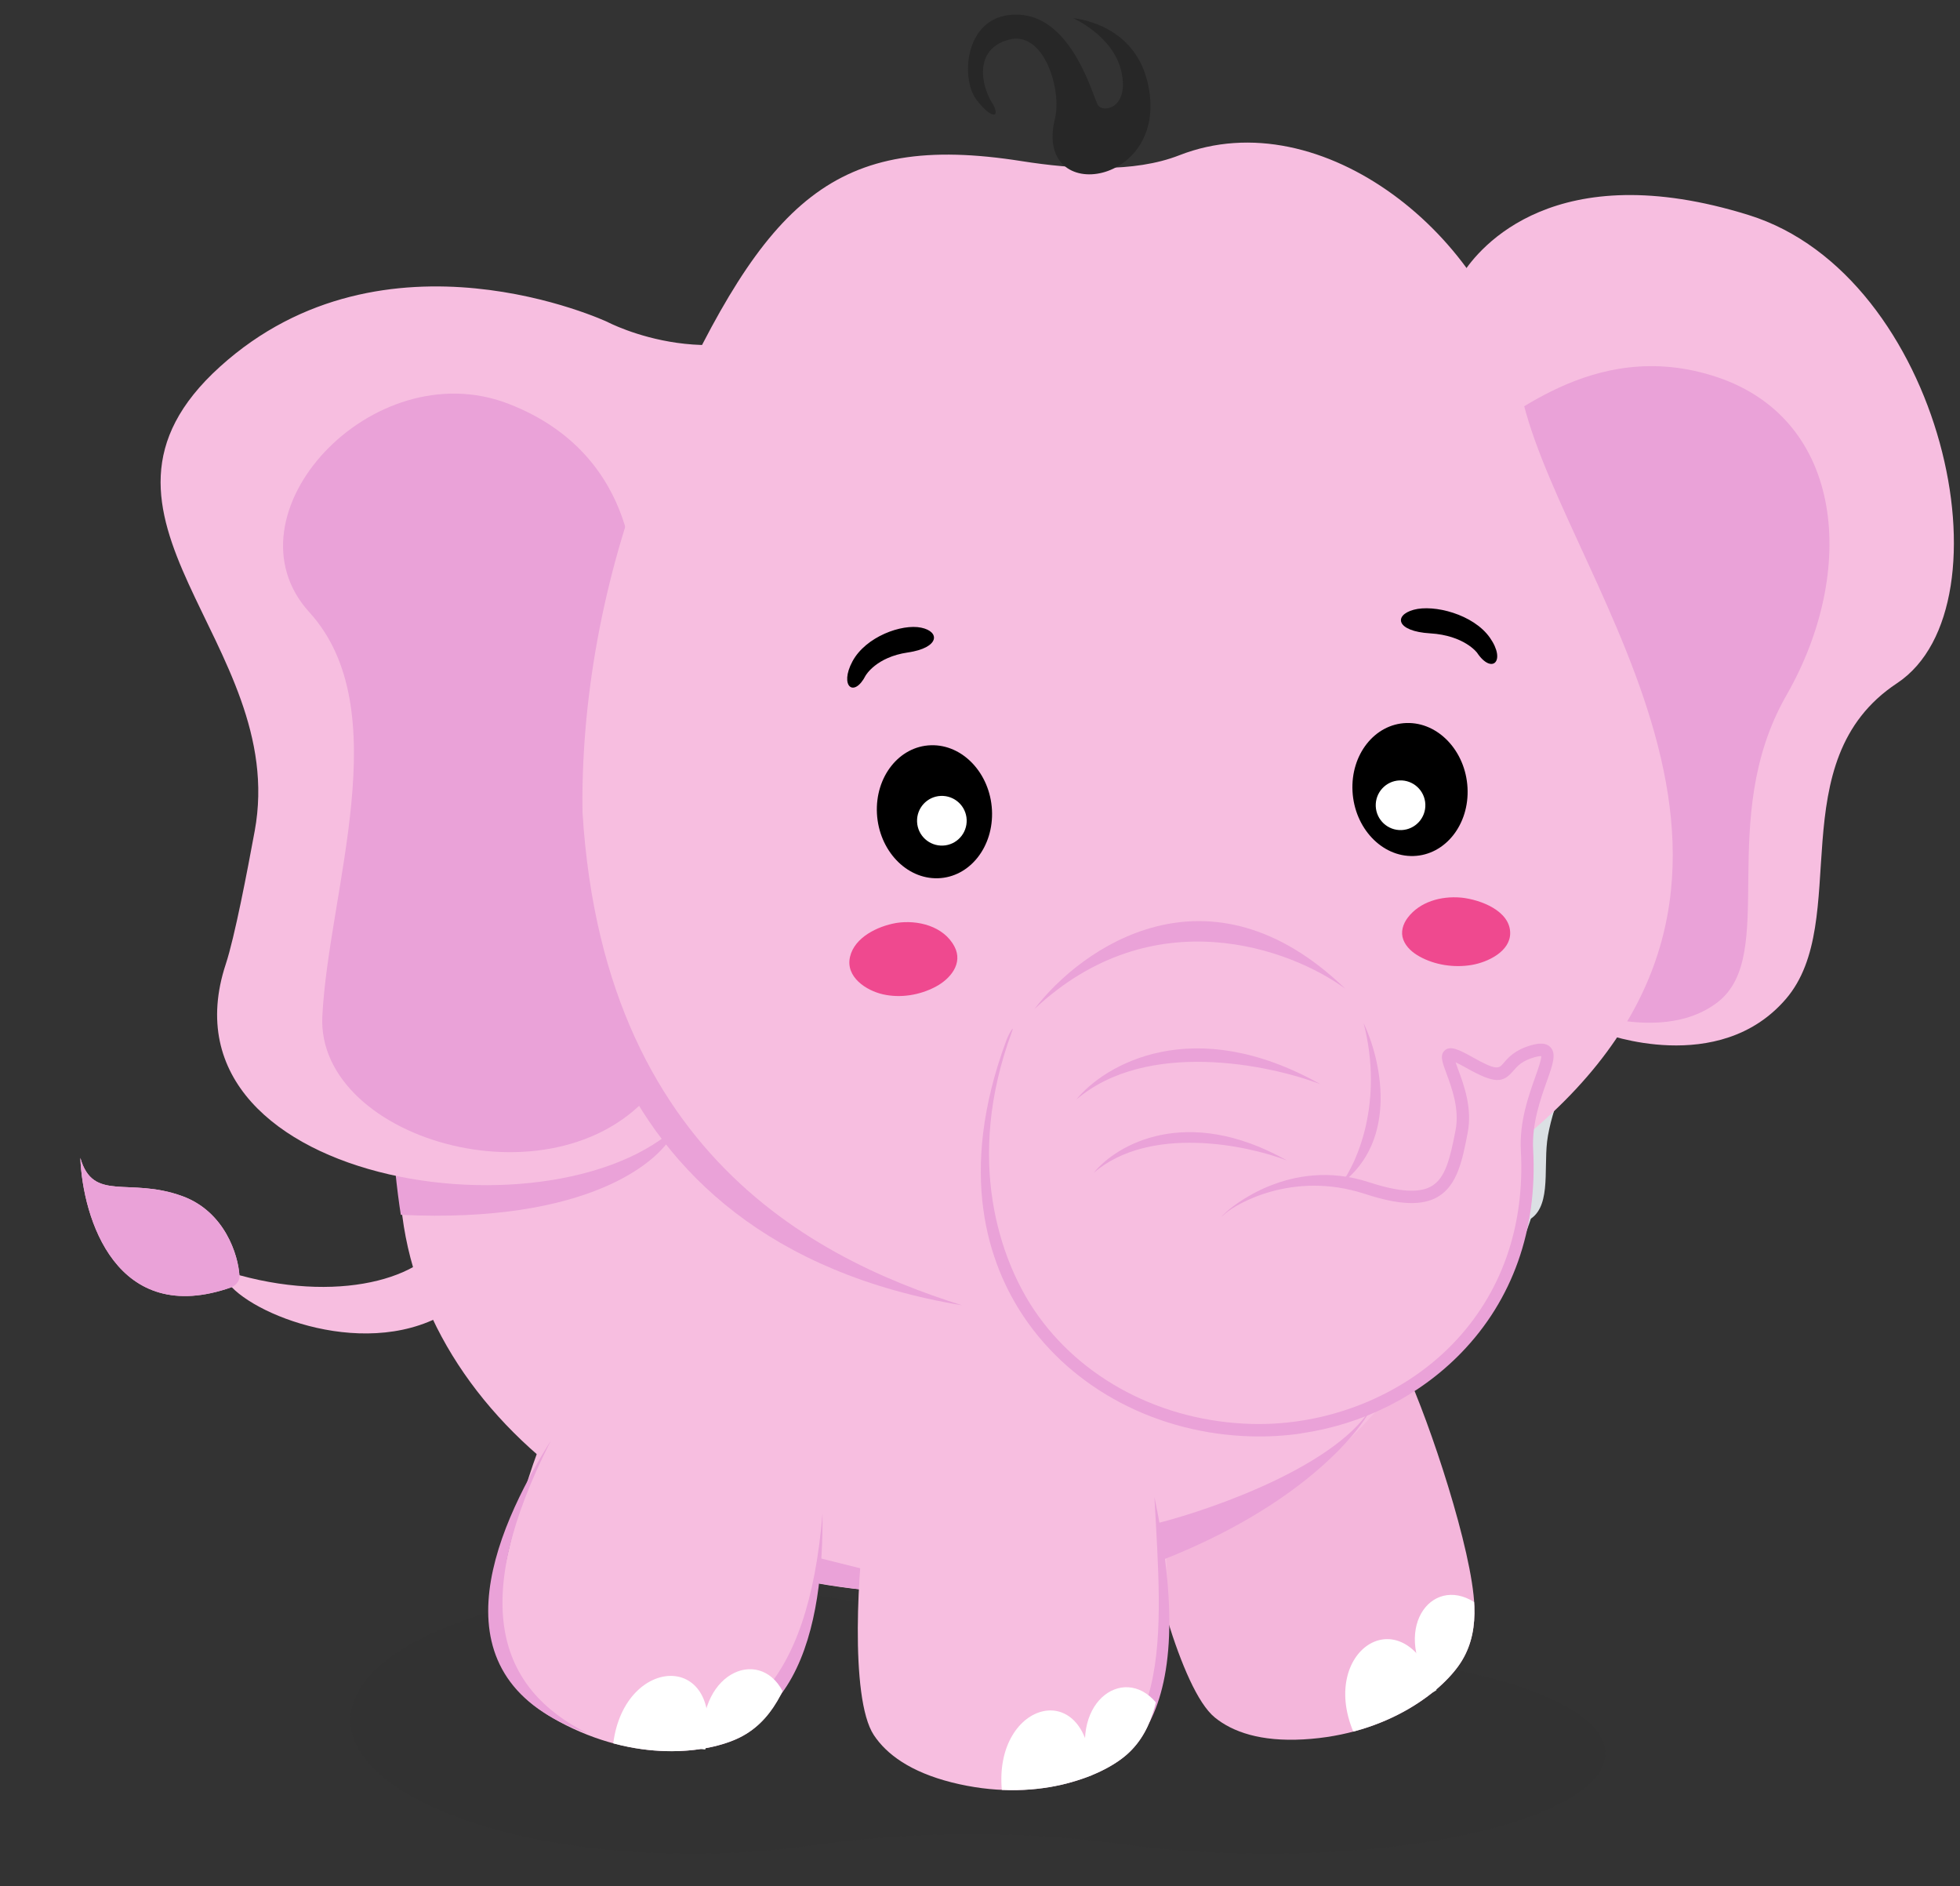 <svg width="264" height="254" viewBox="0 0 264 254" fill="none" xmlns="http://www.w3.org/2000/svg">
<rect x="0" y="0" width="264" height="254" fill="#333333" stroke="none"/>
<g clip-path="url(#clip0_3071_35613)">
<path opacity="0.05" d="M93.225 213.617C99.677 213.617 105.819 214.137 111.392 215.076C128.62 217.977 149.103 223.143 166.568 222.673C167.938 222.636 169.326 222.617 170.729 222.617C195.856 222.617 216.227 228.66 216.227 236.117C216.227 243.574 195.856 249.617 170.729 249.617C163.816 249.617 157.263 249.16 151.395 248.341C137.771 246.441 122.769 246.541 109.155 248.508C104.191 249.225 98.825 249.617 93.225 249.617C67.818 249.617 47.227 241.558 47.227 231.617C47.227 221.676 67.821 213.617 93.225 213.617Z" fill="#272727"/>
<path d="M32.247 171.719C46.706 175.671 58.229 171.603 59.909 166.034L62.873 174.814C52.578 183.874 35.736 178.008 31.211 173.33C15.654 178.836 11.135 164.018 10.821 155.921C12.546 161.964 17.353 158.448 24.548 161.067C30.304 163.162 32.079 169.041 32.247 171.719Z" fill="#F7BEE0"/>
<path d="M24.548 161.067C30.304 163.162 32.079 169.041 32.247 171.719C32.352 172.584 31.6 173.154 31.211 173.33C15.654 178.836 11.135 164.018 10.821 155.921C12.546 161.964 17.353 158.448 24.548 161.067Z" fill="#EAA2D8"/>
<path fill-rule="evenodd" clip-rule="evenodd" d="M189.303 184.46C192.58 191.537 198.317 208.776 198.591 216.296C198.685 218.92 198.275 221.365 196.931 223.599C196.333 224.593 195.413 225.714 194.197 226.845C192.981 227.98 191.458 229.125 189.657 230.162C187.856 231.203 185.768 232.141 183.41 232.857C181.053 233.573 178.432 234.068 175.556 234.228C172.68 234.388 170.304 234.138 168.343 233.606C166.382 233.074 164.84 232.259 163.638 231.283C158.966 227.5 154.61 209.539 153.719 203.033L189.313 184.455L189.303 184.46Z" fill="#F4B6DB"/>
<path fill-rule="evenodd" clip-rule="evenodd" d="M198.563 215.736C192.736 212.033 187.15 219.524 193.147 227.76C193.514 227.459 193.863 227.152 194.188 226.846C195.405 225.711 196.324 224.594 196.923 223.6C198.271 221.371 198.681 218.926 198.582 216.297C198.578 216.113 198.563 215.925 198.554 215.736H198.563Z" fill="white"/>
<path fill-rule="evenodd" clip-rule="evenodd" d="M193.492 227.59C189.348 214.671 177.6 221.96 182.277 233.179C182.659 233.08 183.032 232.971 183.399 232.858C185.756 232.142 187.84 231.204 189.646 230.163C190.848 229.466 191.928 228.726 192.875 227.972L193.492 227.59Z" fill="white"/>
<path d="M125.914 214.582C165.73 214.582 198.007 189.237 198.007 157.973C198.007 126.708 165.73 101.363 125.914 101.363C86.098 101.363 53.82 126.708 53.82 157.973C53.82 189.237 86.098 214.582 125.914 214.582Z" fill="#F7BEE0"/>
<path d="M105.992 212.09C107.192 212.89 113.492 213.757 116.492 214.09L119.492 212.09L107.492 209.09L105.992 212.09Z" fill="#EAA2D8"/>
<path d="M53.989 163.59C79.189 164.79 89.156 156.423 90.989 152.09C79.656 143.59 56.389 128.39 53.989 135.59C51.589 142.79 52.989 157.256 53.989 163.59Z" fill="#EAA2D8"/>
<path fill-rule="evenodd" clip-rule="evenodd" d="M156.527 203.114C157.54 210.846 157.54 222.535 155.551 229.796C154.858 232.33 153.736 234.54 151.779 236.265C150.912 237.033 149.7 237.829 148.196 238.545C146.692 239.261 144.901 239.902 142.869 240.354C140.837 240.807 138.565 241.08 136.104 241.056C133.643 241.037 130.989 240.722 128.198 240.02C125.407 239.313 123.21 238.366 121.498 237.273C119.787 236.18 118.557 234.941 117.703 233.65C114.38 228.641 115.596 210.2 116.69 203.727L156.527 203.109V203.114Z" fill="#F7BEE0"/>
<path d="M155.492 201.59C156.492 220.09 158.392 238.09 139.992 240.09C150.492 240.09 162.292 233.99 155.492 201.59Z" fill="#EAA2D8"/>
<path fill-rule="evenodd" clip-rule="evenodd" d="M155.69 229.248C151.239 223.976 143.663 229.456 146.926 239.1C147.369 238.921 147.793 238.733 148.194 238.544C149.698 237.828 150.905 237.032 151.777 236.264C153.729 234.539 154.851 232.33 155.548 229.795C155.595 229.616 155.643 229.432 155.69 229.248Z" fill="white"/>
<path fill-rule="evenodd" clip-rule="evenodd" d="M146.992 239.09C146.907 225.521 133.838 228.923 134.941 241.027C135.332 241.046 135.724 241.056 136.11 241.06C138.571 241.079 140.844 240.811 142.876 240.358C144.233 240.057 145.865 239.528 146.992 239.09Z" fill="white"/>
<path fill-rule="evenodd" clip-rule="evenodd" d="M110.992 202.59C110.313 210.354 108.67 221.574 105.157 228.231C103.932 230.559 102.357 232.472 100.08 233.739C99.066 234.304 97.713 234.818 96.091 235.195C94.47 235.572 92.584 235.807 90.5 235.812C88.416 235.817 86.139 235.591 83.74 235.039C81.34 234.488 78.818 233.612 76.244 232.321C73.67 231.03 71.732 229.631 70.299 228.194C68.865 226.757 67.932 225.282 67.371 223.84C65.202 218.233 70.369 200.49 72.835 194.402L109.492 201.59L110.992 202.59Z" fill="#F7BEE0"/>
<path d="M79.139 233.416C67.036 227.348 63.154 215.709 74.202 193.982C66.409 206.43 57.937 226.084 79.139 233.416Z" fill="#EAA2D8"/>
<path d="M85.999 233.626C99.478 234.879 108.86 227.33 110.785 203.824C110.928 218.044 107.89 238.524 85.999 233.626Z" fill="#EAA2D8"/>
<path fill-rule="evenodd" clip-rule="evenodd" d="M105.413 227.732C102.203 221.626 93.627 225.343 94.73 235.464C95.202 235.384 95.654 235.294 96.093 235.19C97.714 234.814 99.067 234.3 100.081 233.735C102.363 232.472 103.933 230.554 105.158 228.227C105.243 228.062 105.328 227.897 105.413 227.727V227.732Z" fill="white"/>
<path fill-rule="evenodd" clip-rule="evenodd" d="M94.992 235.59C97.835 222.322 84.138 222.699 82.602 234.76C82.983 234.864 83.361 234.958 83.733 235.043C86.133 235.594 88.41 235.82 90.494 235.816C91.884 235.816 93.19 235.707 94.383 235.524L94.992 235.59Z" fill="white"/>
<path fill-rule="evenodd" clip-rule="evenodd" d="M169.122 156.667C169.122 156.667 175.925 152.596 185.826 157.346C195.726 162.095 197.334 157.916 199.498 151.466C201.661 145.011 195.825 137.929 201.727 142.368C207.625 146.806 205.296 142.74 210.468 142.014C215.635 141.284 208.545 147.117 207.927 155.108C206.036 179.372 184.892 190.623 166.048 187.613C143.957 184.079 124.839 161.855 140.892 131.635L169.127 156.667H169.122Z" fill="#DBE0E4"/>
<path fill-rule="evenodd" clip-rule="evenodd" d="M212.558 141.938C211.889 142.117 208.857 149.655 208.386 153.712C207.919 157.764 208.989 162.904 205.647 164.417C202.304 165.929 200.032 159.055 200.593 155.682C201.159 152.308 202.295 146.711 205.751 144.138C209.206 141.57 212.553 141.943 212.553 141.943" fill="#DBE0E4"/>
<path fill-rule="evenodd" clip-rule="evenodd" d="M196.969 36.916C199.243 33.326 209.452 20.828 235.561 28.966C261.67 37.103 271.341 81.541 255.512 92.006C239.68 102.477 249.579 124.053 240.532 134.54C231.491 145.027 215.952 139.123 215.952 139.123L196.969 36.911L196.969 36.916Z" fill="#F7BEE0"/>
<path fill-rule="evenodd" clip-rule="evenodd" d="M199.742 57.648C202.322 57.983 214.053 45.037 231.254 50.775C248.456 56.514 250.207 76.904 240.616 93.635C231.024 110.36 239.619 128.574 231.36 134.954C223.101 141.333 209.08 134.691 209.08 134.691L199.742 57.648Z" fill="#EAA2D8"/>
<path fill-rule="evenodd" clip-rule="evenodd" d="M93.04 149.716C78.267 168.154 20.338 160.374 30.412 129.822C31.608 126.203 33.301 117.361 34.306 111.904C39.004 86.443 7.423 69.454 29.631 49.378C51.839 29.298 81.817 43.353 81.817 43.353C81.817 43.353 97.199 51.488 110.678 41.468C124.158 31.447 97.583 126.763 102.541 137.645C107.503 148.521 93.036 149.717 93.036 149.717L93.04 149.716Z" fill="#F7BEE0"/>
<path fill-rule="evenodd" clip-rule="evenodd" d="M85.349 79.581C85.349 79.581 86.807 61.434 68.467 54.365C50.123 47.298 29.784 69.388 41.665 82.442C53.55 95.495 44.284 119.88 43.417 136.823C42.55 153.765 75.898 163.21 88.603 146.096C101.306 128.981 85.345 79.586 85.345 79.586" fill="#EAA2D8"/>
<path fill-rule="evenodd" clip-rule="evenodd" d="M89.79 56.343C75.946 86.612 74.43 123.836 87.131 146.229C104.59 177.001 172.324 184.36 209.095 149.838C245.867 115.315 209.233 76.362 204.713 52.103C200.995 32.141 178.142 13.355 158.838 20.911C152.746 23.297 144.637 22.805 137.588 21.694C112.338 17.716 103.212 26.996 89.789 56.338L89.79 56.343Z" fill="#F7BEE0"/>
<path d="M78.248 99.785C73.746 121.52 77.714 167.145 129.601 175.775C108.422 169.145 77.44 153.178 78.248 99.785Z" fill="#EAA2D8"/>
<path fill-rule="evenodd" clip-rule="evenodd" d="M165.815 163.756C165.815 163.756 173.726 156.579 184.135 159.994C194.548 163.403 195.585 159.05 196.874 152.37C198.163 145.691 191.466 139.435 197.882 143.061C204.298 146.687 201.46 142.967 206.473 141.565C211.486 140.163 205.242 146.874 205.679 154.879C206.998 179.178 187.576 193.101 168.551 192.586C146.245 191.98 124.425 172.454 136.324 140.4L165.812 163.761L165.815 163.756Z" fill="#F7BEE0"/>
<path fill-rule="evenodd" clip-rule="evenodd" d="M154.529 10.913C152.579 3.022 144.539 2.449 144.539 2.449C144.539 2.449 150.008 4.818 151.059 9.716C152.106 14.615 148.553 15.243 147.881 14.146C147.209 13.049 144.493 2.299 137.216 1.972C129.938 1.646 129.293 10.507 131.509 13.409C133.724 16.306 134.865 15.784 133.571 13.743C132.278 11.698 131.035 6.694 135.834 5.352C140.631 4.005 143.046 12.147 142.097 15.964C139.102 28.022 158.025 25.01 154.534 10.912" fill="#272727"/>
<path d="M175.267 193.028C173.057 193.348 170.806 193.484 168.53 193.419C155.915 193.075 144.476 187.073 137.924 177.355C133.156 170.282 128.871 158.079 135.546 140.105C135.92 139.098 136.677 137.905 136.307 138.913C129.882 156.217 134.759 169.669 139.303 176.417C145.554 185.689 156.493 191.421 168.573 191.746C178.721 192.019 188.83 188.013 195.619 181.028C202.216 174.232 205.408 165.206 204.849 154.92C204.638 151.066 205.886 147.578 206.79 145.029C207.165 143.979 207.619 142.69 207.602 142.212C207.473 142.207 207.206 142.227 206.694 142.367C204.995 142.842 204.365 143.576 203.817 144.217C202.431 145.836 201.375 145.989 197.469 143.784C196.818 143.417 196.366 143.187 196.056 143.047C196.156 143.346 196.288 143.694 196.399 144.006C197.169 146.074 198.33 149.2 197.69 152.525C196.987 156.163 196.321 159.601 193.677 161.16C191.572 162.402 188.457 162.278 183.874 160.78C174.034 157.555 166.341 162.238 165.031 163.417C164.238 164.142 164.458 163.861 165.251 163.135C165.587 162.829 173.643 155.674 184.391 159.197C188.43 160.52 191.187 160.692 192.828 159.726C194.688 158.629 195.311 156.04 196.053 152.21C196.607 149.345 195.542 146.486 194.84 144.589C194.255 143.008 193.898 142.055 194.62 141.431C195.326 140.829 196.36 141.241 198.285 142.329C201.617 144.212 201.873 143.918 202.547 143.125C203.149 142.424 204.055 141.365 206.241 140.753C207.104 140.509 208.189 140.323 208.847 141.028C209.663 141.909 209.143 143.369 208.357 145.582C207.495 147.997 206.316 151.304 206.507 154.823C207.092 165.586 203.736 175.049 196.807 182.183C191.119 188.038 183.505 191.821 175.265 193.014L175.267 193.028Z" fill="#EAA2D8"/>
<path fill-rule="evenodd" clip-rule="evenodd" d="M125.388 100.355C121.111 100.487 117.859 104.602 118.119 109.55C118.385 114.494 122.065 118.397 126.343 118.264C130.62 118.132 133.872 114.017 133.611 109.069C133.345 104.125 129.665 100.222 125.388 100.355Z" fill="black"/>
<path fill-rule="evenodd" clip-rule="evenodd" d="M126.723 107.178C124.877 107.252 123.448 108.813 123.523 110.661C123.598 112.509 125.158 113.94 127.004 113.866C128.85 113.791 130.279 112.23 130.204 110.382C130.128 108.539 128.569 107.103 126.723 107.178Z" fill="white"/>
<path fill-rule="evenodd" clip-rule="evenodd" d="M116.616 90.94C116.616 90.94 118.017 88.482 122.28 87.861C126.544 87.24 126.671 85.057 124.076 84.519C121.482 83.98 116.621 85.717 114.821 89.059C113.025 92.401 115.022 94.056 116.611 90.939" fill="black"/>
<path fill-rule="evenodd" clip-rule="evenodd" d="M189.443 97.361C193.719 97.228 197.399 101.131 197.665 106.075C197.931 111.018 194.674 115.137 190.397 115.27C186.121 115.403 182.441 111.5 182.175 106.556C181.91 101.607 185.161 97.493 189.443 97.361Z" fill="black"/>
<path fill-rule="evenodd" clip-rule="evenodd" d="M188.504 105.09C190.35 105.015 191.905 106.445 191.985 108.294C192.06 110.142 190.632 111.698 188.786 111.778C186.945 111.853 185.385 110.422 185.305 108.573C185.23 106.725 186.658 105.169 188.504 105.09Z" fill="white"/>
<path fill-rule="evenodd" clip-rule="evenodd" d="M198.951 87.894C198.951 87.894 197.232 85.563 192.634 85.287C188.036 85.012 187.702 82.851 190.412 82.111C193.127 81.365 198.462 82.703 200.685 85.88C202.907 89.057 200.934 90.865 198.951 87.894Z" fill="black"/>
<path d="M128.557 127.457C127.106 124.695 123.587 123.843 120.756 124.28C120.739 124.28 120.725 124.288 120.711 124.293C120.697 124.293 120.681 124.293 120.667 124.296C118.258 124.724 115.123 126.179 114.495 128.832C113.853 131.549 116.662 133.384 118.933 133.897C121.304 134.431 123.867 134.01 126.01 132.881C127.975 131.847 129.766 129.756 128.559 127.457L128.557 127.457Z" fill="#EF498F"/>
<path d="M196.834 120.873C196.818 120.874 196.804 120.874 196.79 120.874C196.776 120.872 196.762 120.868 196.746 120.866C194.073 120.642 191.236 121.435 189.614 123.574C188.96 124.436 188.629 125.517 189.021 126.547C189.399 127.546 190.273 128.291 191.221 128.814C193.278 129.955 195.869 130.337 198.207 129.944C200.421 129.573 203.417 128.115 203.412 125.651C203.409 122.663 199.443 121.149 196.837 120.873L196.834 120.873Z" fill="#EF498F"/>
<path d="M144.954 148.083C148.771 143.371 160.693 136.357 177.848 145.996C170.834 143.318 154.434 139.986 144.954 148.083Z" fill="#EAA2D8"/>
<path d="M147.336 157.911C150.352 154.187 159.775 148.644 173.335 156.262C167.791 154.145 154.829 151.512 147.336 157.911Z" fill="#EAA2D8"/>
<path d="M139.325 135.888C145.641 127.589 162.86 115.422 181.203 133.143C173.921 127.79 155.351 120.844 139.325 135.888Z" fill="#EAA2D8"/>
<path d="M180.619 159.425C182.777 156.638 186.408 148.405 183.67 137.768C185.944 142.508 188.518 153.475 180.619 159.425Z" fill="#EAA2D8"/>
<path d="M184.992 189.09C180.592 197.09 163.826 203.09 155.992 205.09L156.492 210.09C174.892 202.89 183.159 193.09 184.992 189.09Z" fill="#EAA2D8"/>
</g>
<defs>
<clipPath id="clip0_3071_35613">
<rect width="264" height="254" fill="white"/>
</clipPath>
</defs>
</svg>
